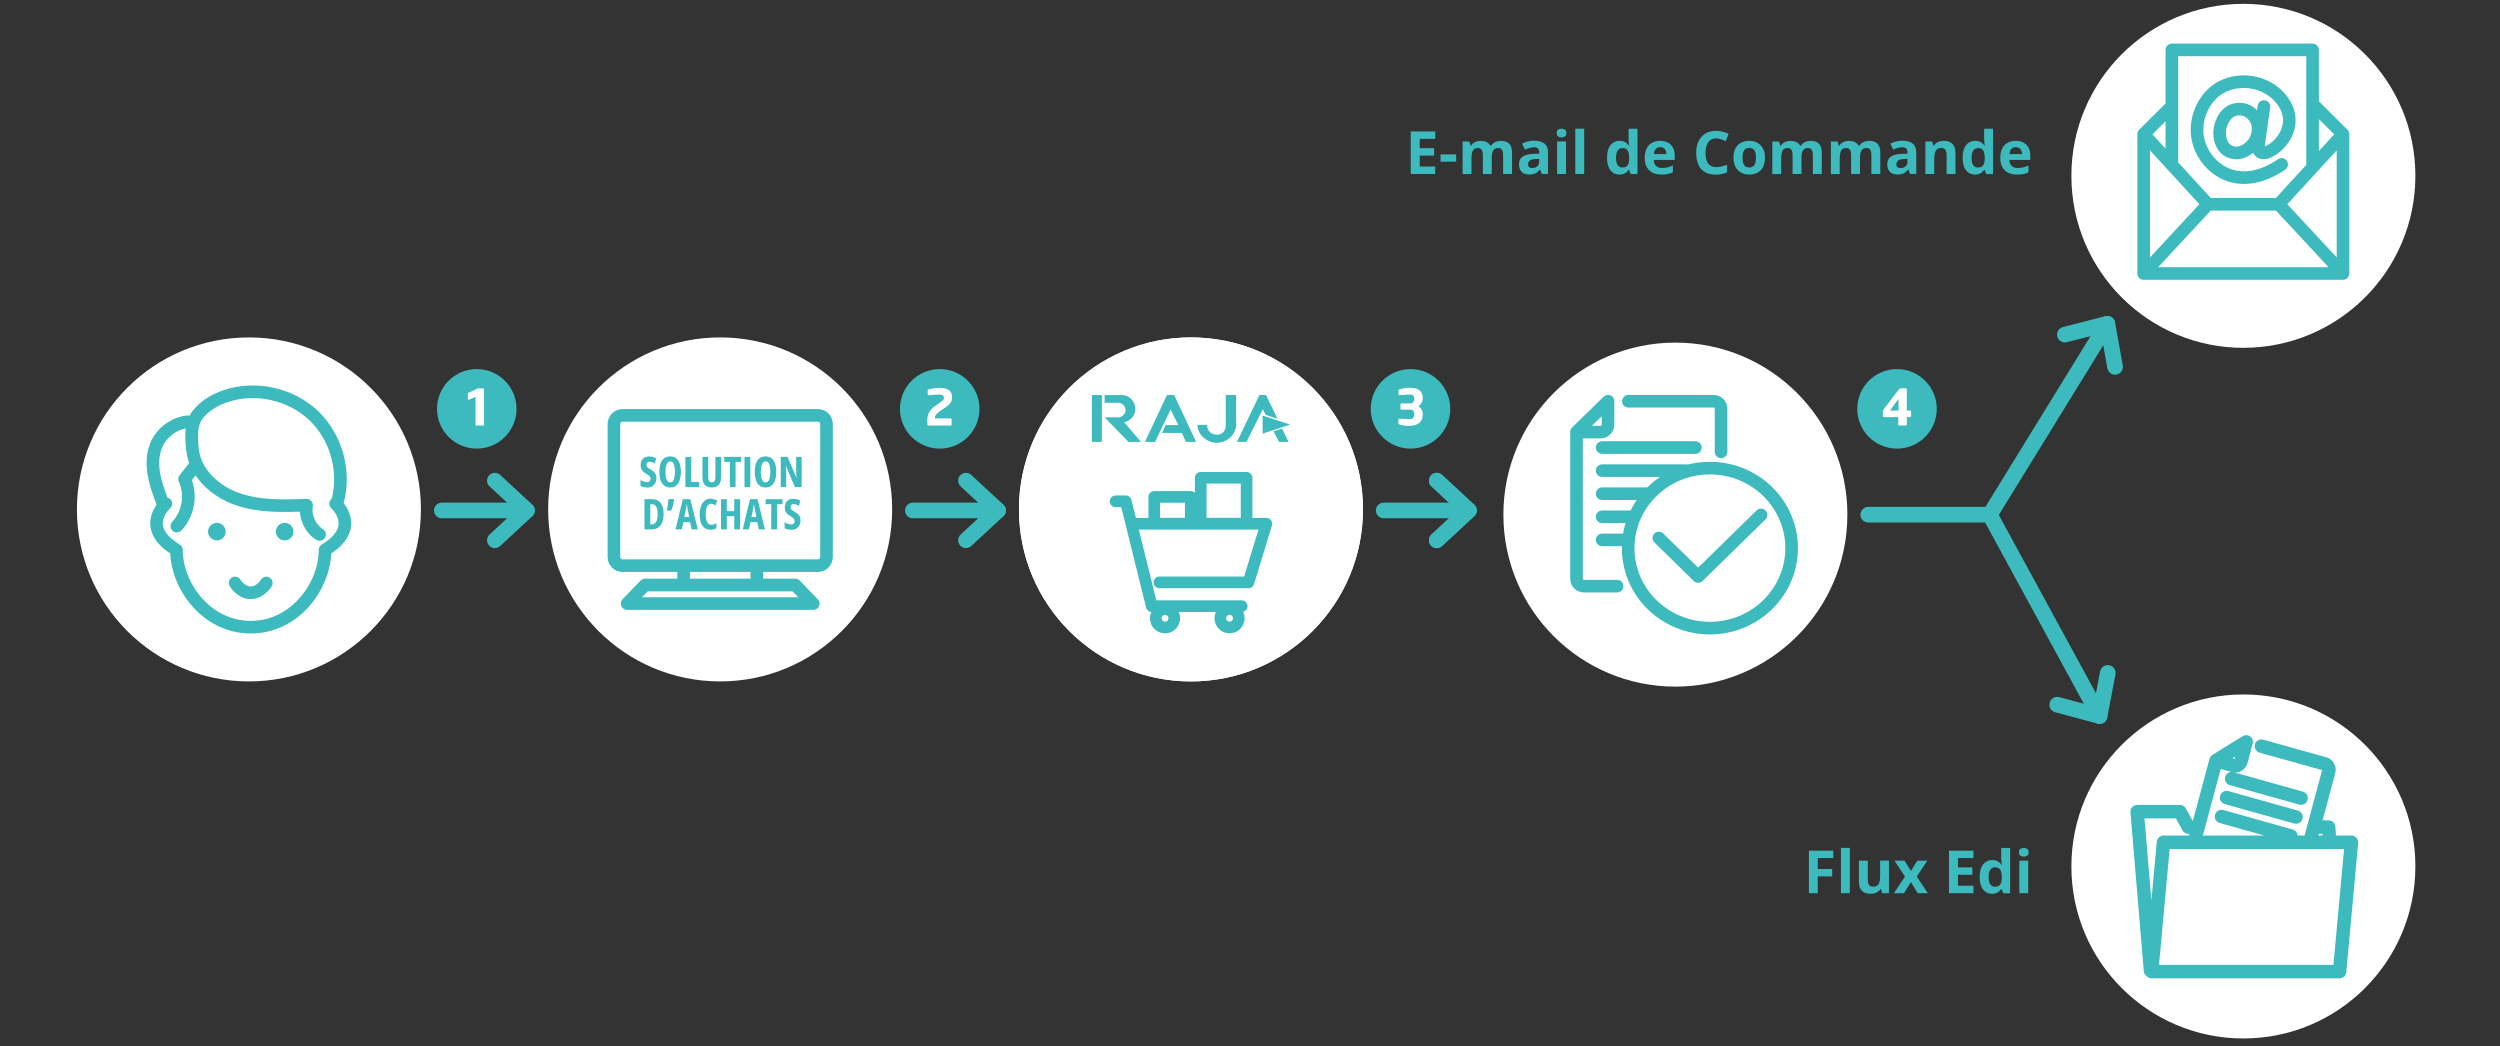 <?xml version="1.0" encoding="UTF-8"?>
<svg xmlns="http://www.w3.org/2000/svg" viewBox="0 0 650 272">
  <rect x="0" y="0" width="650" height="272" fill="#333333" stroke="none"/>
  <defs>
    <style>
      .cls-1 {
        fill: #3cbabe;
      }

      .cls-2 {
        stroke-width: 3.28px;
      }

      .cls-2, .cls-3, .cls-4, .cls-5 {
        fill: none;
        stroke: #3cbabe;
        stroke-linecap: round;
        stroke-linejoin: round;
      }

      .cls-3 {
        stroke-width: 4.07px;
      }

      .cls-4 {
        stroke-width: 3.03px;
      }

      .cls-6 {
        isolation: isolate;
      }

      .cls-5 {
        stroke-width: 3.5px;
      }

      .cls-7 {
        fill: #fff;
      }
    </style>
  </defs>
  <g id="info-process-achats-multi">
    <polyline class="cls-3" points="485.75 133.82 517.34 133.82 545.87 186.2"/>
    <polyline class="cls-3" points="548.02 174.97 545.89 186.17 534.88 183.22"/>
    <path class="cls-7" d="M583.28,90.43c24.69,0,44.72-20.01,44.72-44.72S607.99,1,583.28,1s-44.72,20.01-44.72,44.72,20.01,44.72,44.72,44.72"/>
    <path class="cls-7" d="M583.28,270c24.69,0,44.72-20.01,44.72-44.72s-20.01-44.72-44.72-44.72-44.72,20.01-44.72,44.72,20.01,44.72,44.72,44.72"/>
    <path class="cls-7" d="M435.6,178.52c24.69,0,44.72-20.01,44.72-44.72s-20.01-44.72-44.72-44.72-44.72,20.01-44.72,44.72,20.01,44.72,44.72,44.72"/>
    <path class="cls-2" d="M431.29,139.87l10.23,10.01,16.35-16M465.82,142.51c0,11.48-9.52,20.8-21.25,20.8s-21.25-9.31-21.25-20.8,9.51-20.8,21.25-20.8,21.25,9.31,21.25,20.8ZM409.88,112.33l8.2-8.01v6.1c0,1.06-.88,1.92-1.96,1.92h-6.24ZM420.45,152.4h-8.59c-1.09,0-1.96-.86-1.96-1.93v-38.15s8.09-7.91,8.2-8.01M423.38,104.32h22.13c1.09,0,1.96.86,1.96,1.92v11.24M416.56,140.37h6.7M416.56,134.36h8.2M416.56,128.36h11.97M416.56,122.37h21.83M416.56,116.36h24.24"/>
    <line class="cls-3" x1="517.34" y1="133.82" x2="547.9" y2="84.19"/>
    <polyline class="cls-3" points="536.87 87 547.91 84.18 549.92 95.39"/>
    <path class="cls-2" d="M586.85,35.3c.47-1.68.33-3.52-.71-4.89-.72-.95-1.83-1.98-3.64-2.04-4.09-.17-5.19,4.09-5.36,5.4-.17,1.31,0,5.48,3.85,5.98,2.02.27,5.01-1.43,5.87-4.47l-.02.02h.01ZM588.62,27.71s-1.27,8.87-1.43,10.19c-.17,1.31.59,2.9,3.64.97,3.05-1.93,6.6-7.2,2.63-12.65-3.97-5.45-11.74-6.37-16.74-3.08-4.27,2.82-7.11,9.4-4.48,15.47,2.63,6.07,10.57,11.24,20.98,4.14M601.27,43.3V12.98h-36.59v29.65M564.08,28.18c-3.83,3.82-6.72,6.69-6.72,6.69l16.72,18.25M592.45,53.13l16.72-18.25s-3.09-3.09-7.15-7.12M557.36,71.1l16.72-17.99h18.38l16.72,17.99M609.18,34.88v36.23h-51.82v-36.23"/>
    <path class="cls-5" d="M576.15,197.76l7.86-4.87-1.34,5c-.23.88-1.07,1.39-1.89,1.16l-4.63-1.3v.02h0ZM570.48,218.93c2.45-9.15,5.68-21.17,5.68-21.17,0,0,7.76-4.8,7.86-4.87M587.96,194c5.93,1.66,16.47,4.6,16.47,4.6.82.23,1.27,1.12,1.04,1.99,0,0-2.43,9.05-4.86,18.12M577.59,212.29l18.04,5.06M578.91,207.37l18.05,5.06M580.23,202.45l18.05,5.06M601.69,215.04h3.76s.11,1.49.27,3.89M559.13,252.34c-.3-3.53-3.47-41.31-3.47-41.31h11.12l2.19,4h2.04M608.29,252.61h-48.87l3.09-33.62h48.87l-3.09,33.62Z"/>
    <path class="cls-1" d="M123.96,116.64c5.71,0,10.34-4.63,10.34-10.34s-4.64-10.34-10.34-10.34-10.34,4.63-10.34,10.34,4.64,10.34,10.34,10.34"/>
    <g class="cls-6">
      <g class="cls-6">
        <path class="cls-7" d="M125.85,110.63h-2.21v-7.44l-1.69.73c-.06.03-.12.04-.16.04-.09,0-.14-.07-.14-.17v-1.48c0-.09.04-.14.13-.18l2.35-1.11c.09-.04.17-.05.3-.05h1.17c.14,0,.25.1.25.25,0,0,0,9.41,0,9.41Z"/>
      </g>
    </g>
    <path class="cls-1" d="M244.33,116.64c5.71,0,10.34-4.63,10.34-10.34s-4.64-10.34-10.34-10.34-10.34,4.63-10.34,10.34,4.64,10.34,10.34,10.34"/>
    <g class="cls-6">
      <g class="cls-6">
        <path class="cls-7" d="M246.05,105.78l-1.11.74c-1.11.74-1.89,1.3-1.89,2.21v.05h4.11c.14,0,.26.1.26.25v1.34c0,.14-.12.26-.26.26h-5.79c-.14,0-.26-.12-.26-.26v-1.33c0-1.43.78-2.6,1.77-3.3l1.2-.85c1.13-.79,1.33-.9,1.33-1.51,0-.56-.33-.78-1.38-.78-.79,0-1.77.09-2.56.17h-.03c-.14,0-.24-.12-.24-.26v-1.01c0-.13.12-.21.25-.25.73-.22,1.81-.4,2.77-.4,2.39,0,3.32.82,3.32,2.48,0,1.05-.53,1.79-1.5,2.44h0Z"/>
      </g>
    </g>
    <path class="cls-1" d="M366.73,116.64c5.71,0,10.34-4.63,10.34-10.34s-4.64-10.34-10.34-10.34-10.34,4.63-10.34,10.34,4.64,10.34,10.34,10.34"/>
    <g class="cls-6">
      <g class="cls-6">
        <path class="cls-7" d="M366.51,110.74c-1.01,0-2.02-.16-2.69-.37-.13-.04-.25-.12-.25-.25v-1.04c0-.14.1-.24.23-.24h.03c.91.08,1.89.12,2.59.12.92,0,1.29-.39,1.29-1.11v-.23c0-.59-.21-1.12-1.05-1.12h-2.29c-.14,0-.25-.12-.25-.26v-1.11c0-.14.1-.25.25-.25h2.24c.84,0,1.11-.56,1.11-1.13v-.18c0-.59-.27-.98-1.29-.98-.91,0-1.57.07-2.56.16h-.03c-.13,0-.23-.09-.23-.24v-1.04c0-.13.13-.21.26-.25.67-.21,1.64-.4,2.65-.4,2.12,0,3.39.71,3.39,2.66v.18c0,.75-.47,1.6-1.16,1.99.71.38,1.16,1.11,1.16,1.95v.23c0,1.99-1.38,2.87-3.39,2.87v.04Z"/>
      </g>
    </g>
    <path class="cls-1" d="M493.22,116.64c5.71,0,10.34-4.63,10.34-10.34s-4.64-10.34-10.34-10.34-10.34,4.63-10.34,10.34,4.64,10.34,10.34,10.34"/>
    <g class="cls-6">
      <g class="cls-6">
        <path class="cls-7" d="M496.64,108.45h-.86v1.91c0,.14-.1.26-.25.26h-1.73c-.14,0-.25-.12-.25-.26v-1.91h-3.76c-.14,0-.26-.12-.26-.26v-1.26c0-.14.05-.27.14-.4l4.11-5.38c.09-.12.18-.18.34-.18h1.39c.14,0,.26.12.26.26v5.51h.86c.14,0,.26.12.26.26v1.2c0,.14-.12.26-.26.26h.01ZM493.62,103.88c0-.05-.03-.08-.05-.08-.01,0-.03.01-.04.03l-2.04,2.78s-.03.05-.03.08c0,.04.03.05.08.05h2.08v-2.86h0Z"/>
      </g>
    </g>
    <line class="cls-3" x1="114.87" y1="132.72" x2="137.02" y2="132.72"/>
    <polyline class="cls-3" points="128.67 124.97 137.02 132.72 128.67 140.47"/>
    <line class="cls-3" x1="237.35" y1="132.72" x2="259.5" y2="132.72"/>
    <polyline class="cls-3" points="251.15 124.97 259.5 132.72 251.15 140.47"/>
    <line class="cls-3" x1="359.76" y1="132.72" x2="381.91" y2="132.72"/>
    <polyline class="cls-3" points="373.56 124.97 381.91 132.72 373.56 140.47"/>
    <polyline class="cls-3" points="373.56 124.97 381.89 132.72 373.56 140.47"/>
    <path class="cls-7" d="M64.72,177.17c24.69,0,44.72-20.01,44.72-44.72s-20.01-44.72-44.72-44.72-44.72,20.01-44.72,44.72,20.01,44.72,44.72,44.72"/>
    <path class="cls-2" d="M69.25,151.57s-1.49,2.55-4.06,2.55-4.06-2.55-4.06-2.55M87.26,130.96s6.97,6.17-2.75,12.01c0,9.36-7.79,20.1-19.32,20.1s-19.32-10.75-19.32-20.1c-9.72-5.84-2.75-12.01-2.75-12.01"/>
    <path class="cls-1" d="M58.67,138.22c0,1.27-1.03,2.29-2.29,2.29s-2.29-1.03-2.29-2.29,1.03-2.29,2.29-2.29,2.29,1.03,2.29,2.29"/>
    <path class="cls-2" d="M45.98,136.78c3.03-3.17,3.86-8.24,2.01-12.21.85-1.07,1.69-2.14,2.55-3.23M48.77,109.65c-3.46.39-6.63,2.72-8.05,5.89-1.07,2.38-1.16,5.12-.72,7.7.44,2.58,1.37,5.04,2.29,7.5M83.09,138.96c-2.49-1.57-3.89-4.71-3.38-7.61-6.07.21-12.3.41-18.04-1.6-5.74-2.01-10.93-6.75-11.61-12.77-.35-2.99-.57-6.58,1.22-9.01,1.8-2.41,4.53-4.01,7.4-4.98,7.8-2.63,16.98-.57,22.91,5.1,5.93,5.67,8.38,14.73,6.08,22.61"/>
    <path class="cls-7" d="M187.24,177.17c24.69,0,44.72-20.01,44.72-44.72s-20.01-44.72-44.72-44.72-44.72,20.01-44.72,44.72,20.01,44.72,44.72,44.72"/>
    <path class="cls-2" d="M196.77,147.07v4.71M177.73,147.07v4.71M211.44,156.93h-48.39l4.66-4.83h39.06l4.66,4.83h0ZM212.69,147.07h-50.87c-1.22,0-2.2-1.01-2.2-2.28v-34.51c0-1.25.98-2.28,2.2-2.28h50.87c1.22,0,2.2,1.03,2.2,2.28v34.51c0,1.25-1,2.28-2.2,2.28Z"/>
    <path class="cls-7" d="M309.65,177.17c24.69,0,44.72-20.01,44.72-44.72s-20.01-44.72-44.72-44.72-44.72,20.01-44.72,44.72,20.01,44.72,44.72,44.72"/>
    <path class="cls-7" d="M309.65,177.17c24.69,0,44.72-20.01,44.72-44.72s-20.01-44.72-44.72-44.72-44.72,20.01-44.72,44.72,20.01,44.72,44.72,44.72"/>
    <path class="cls-4" d="M324.11,136.15h-11.92v-11.92h11.92v11.92ZM309.59,136.15h-9.49v-6.96h9.49v6.96ZM322.08,160.75c0,1.33-1.07,2.4-2.4,2.4s-2.4-1.07-2.4-2.4,1.07-2.4,2.4-2.4,2.4,1.07,2.4,2.4ZM305.31,160.75c0,1.33-1.07,2.4-2.4,2.4s-2.4-1.07-2.4-2.4,1.07-2.4,2.4-2.4,2.4,1.07,2.4,2.4ZM294.46,136.18h34.79l-4.65,15.24h-23.15M290.05,130.34h2.66l6.75,27.26h23.38"/>
    <path class="cls-1" d="M293.37,114.88l-6.17-6.38h3.62c.91,0,1.83-.91,1.83-1.81,0-1.1-.92-1.96-1.83-1.96h-3.62v-2.02h4.53c1.83,0,3.47,1.63,3.47,3.64,0,1.63-1.28,3.09-2.91,3.46l4.38,5.1h-3.29v-.02h0ZM286.48,114.88h-2.57v-12.18h2.57v12.18Z"/>
    <polygon class="cls-1" points="307.28 112.56 302.13 112.56 303.05 110.52 306.36 110.52 304.35 106.46 300.33 114.88 297.69 114.88 303.41 102.71 305.28 102.71 310.99 114.88 308.33 114.88 307.28 112.56"/>
    <path class="cls-1" d="M321.39,110.46c0,2.55-2.46,4.66-5.03,4.66s-5.03-2.11-5.03-4.66h2.51c0,1.81,1.33,2.55,2.52,2.55,1.27,0,2.34-.74,2.34-2.55v-7.76h2.69v7.76Z"/>
    <path class="cls-1" d="M334.99,114.88h-2.46l-1.37-2.73,2.19-.72,1.65,3.46h-.01ZM324.08,114.88h-2.46l5.83-12.18h1.72l2.97,6.2-3.06-1.01-.77-1.51-4.21,8.5h-.02Z"/>
    <polygon class="cls-1" points="328.29 112.74 328.29 108.05 335.4 110.39 328.29 112.74"/>
    <path class="cls-1" d="M71.73,138.22c0,1.27,1.03,2.29,2.29,2.29s2.29-1.03,2.29-2.29-1.03-2.29-2.29-2.29-2.29,1.03-2.29,2.29"/>
  </g>
  <g id="info-orga-achats-simp">
    <g>
      <path class="cls-1" d="M170.65,124.34c0,.47-.09.89-.28,1.25-.19.36-.46.64-.8.85-.34.2-.75.31-1.22.31-.22,0-.43-.01-.63-.04-.2-.03-.4-.07-.6-.13-.2-.06-.39-.15-.59-.25v-1.54c.29.19.58.33.89.42.31.1.59.14.85.14.19,0,.35-.04.48-.11s.22-.18.28-.31c.06-.13.09-.27.09-.43,0-.17-.03-.32-.08-.45s-.16-.26-.31-.39c-.15-.13-.38-.28-.67-.45-.23-.14-.44-.28-.62-.42-.18-.14-.34-.3-.47-.48s-.23-.38-.3-.6c-.07-.23-.1-.5-.1-.81,0-.44.08-.83.26-1.17.18-.33.43-.59.77-.78.33-.18.74-.27,1.21-.27.32,0,.63.04.94.13.31.09.6.21.88.37l-.41,1.33c-.25-.15-.49-.27-.72-.34-.23-.07-.44-.11-.63-.11-.17,0-.32.03-.43.1-.12.07-.2.16-.26.27-.06.12-.09.25-.09.39,0,.19.03.34.09.47.06.13.17.25.33.38.16.12.39.27.69.44.33.19.6.39.82.6.22.21.38.45.49.71.11.26.17.57.17.92Z"/>
      <path class="cls-1" d="M177.03,122.7c0,.62-.06,1.18-.17,1.68-.12.5-.29.92-.52,1.28-.23.35-.52.62-.87.81-.35.19-.76.28-1.23.28s-.88-.09-1.24-.28c-.35-.19-.64-.46-.87-.81-.23-.35-.4-.78-.52-1.28-.12-.5-.17-1.06-.17-1.68,0-.88.11-1.62.32-2.22.21-.6.52-1.05.94-1.35.42-.3.93-.46,1.54-.46s1.16.16,1.57.49c.41.33.71.79.92,1.39.2.6.3,1.32.3,2.16ZM173.02,122.7c0,.6.05,1.1.14,1.51.09.4.23.71.41.91s.41.3.68.3.5-.1.68-.3c.18-.2.32-.5.41-.9.09-.4.14-.91.14-1.53,0-.92-.1-1.61-.31-2.05s-.51-.67-.92-.67c-.27,0-.49.1-.68.31s-.32.51-.41.91c-.09.41-.14.91-.14,1.51Z"/>
      <path class="cls-1" d="M178.2,126.64v-7.85h1.51v6.54h2.09v1.31h-3.6Z"/>
      <path class="cls-1" d="M187.49,118.78v5.27c0,.6-.09,1.1-.28,1.5-.19.4-.46.7-.82.89-.36.2-.81.3-1.34.3-.78,0-1.37-.22-1.79-.66-.42-.44-.62-1.11-.62-2v-5.3h1.5v5.25c0,.5.08.85.24,1.07.16.21.39.32.69.32.21,0,.39-.05.52-.14.14-.09.24-.24.31-.44.07-.2.1-.48.1-.82v-5.24h1.49Z"/>
      <path class="cls-1" d="M191.25,126.64h-1.49v-6.55h-1.46v-1.31h4.4v1.31h-1.45v6.55Z"/>
      <path class="cls-1" d="M193.57,126.64v-7.85h1.51v7.85h-1.51Z"/>
      <path class="cls-1" d="M201.83,122.7c0,.62-.06,1.18-.17,1.68-.12.5-.29.92-.52,1.28-.23.35-.52.62-.87.81-.35.19-.76.28-1.23.28s-.88-.09-1.24-.28c-.35-.19-.64-.46-.87-.81-.23-.35-.4-.78-.52-1.28-.12-.5-.17-1.06-.17-1.68,0-.88.11-1.62.32-2.22.21-.6.52-1.05.94-1.35.42-.3.93-.46,1.54-.46s1.16.16,1.57.49c.41.33.71.79.92,1.39.2.6.3,1.32.3,2.16ZM197.82,122.7c0,.6.05,1.1.14,1.51.09.4.23.71.41.91s.41.3.68.3.5-.1.68-.3c.18-.2.32-.5.41-.9.09-.4.14-.91.14-1.53,0-.92-.1-1.61-.31-2.05s-.51-.67-.92-.67c-.27,0-.49.1-.68.31s-.32.51-.41.91c-.09.41-.14.91-.14,1.51Z"/>
      <path class="cls-1" d="M208.44,126.64h-1.77l-2.3-5.48h-.04c.02.25.04.49.05.72.01.22.02.43.03.62,0,.19,0,.35,0,.5v3.64h-1.41v-7.85h1.76l2.29,5.36h.04c-.01-.25-.03-.48-.04-.69s-.02-.41-.03-.59c0-.18-.01-.35-.01-.5v-3.57h1.42v7.85Z"/>
      <path class="cls-1" d="M172.54,133.57c0,.88-.12,1.62-.36,2.22-.24.61-.59,1.06-1.06,1.38-.46.31-1.03.47-1.71.47h-1.85v-7.85h1.96c.64,0,1.19.14,1.64.43s.79.72,1.02,1.28c.23.56.35,1.25.35,2.07ZM170.99,133.64c0-.59-.06-1.07-.17-1.44-.11-.38-.28-.65-.5-.83-.22-.18-.49-.27-.82-.27h-.43v5.23h.33c.54,0,.94-.22,1.2-.66.26-.44.38-1.11.38-2.02Z"/>
      <path class="cls-1" d="M175.23,129.78l.06.12c-.06.36-.12.71-.2,1.04s-.16.65-.25.95c-.09.3-.19.59-.3.86h-1.17c.05-.2.09-.44.14-.7.04-.26.09-.53.13-.81.04-.28.08-.54.11-.8.03-.25.05-.47.06-.66h1.42Z"/>
      <path class="cls-1" d="M179.83,137.64l-.41-1.89h-1.75l-.41,1.89h-1.62l1.9-7.85h1.95l1.93,7.85h-1.61ZM179.2,134.44l-.42-2.08c-.03-.17-.06-.34-.08-.5-.03-.16-.05-.32-.08-.47-.02-.15-.04-.29-.06-.43-.01.13-.03.26-.05.41s-.05.31-.08.47c-.03.16-.06.33-.1.5l-.42,2.1h1.28Z"/>
      <path class="cls-1" d="M184.84,130.97c-.23,0-.43.07-.6.2-.17.14-.31.33-.43.58-.11.25-.2.54-.25.88-.06.34-.08.7-.08,1.1,0,.58.06,1.08.17,1.48.11.4.27.71.49.92.21.21.48.31.78.31.24,0,.47-.04.69-.12.22-.08.43-.18.65-.3v1.34c-.23.12-.47.22-.73.28s-.54.1-.83.1c-.59,0-1.09-.16-1.51-.47-.41-.31-.73-.77-.95-1.37-.22-.6-.33-1.33-.33-2.18,0-.59.06-1.13.19-1.62.12-.49.3-.92.54-1.28.24-.36.53-.65.88-.85.35-.2.75-.3,1.2-.3.31,0,.62.04.91.12.29.08.58.2.85.37l-.43,1.25c-.19-.13-.39-.24-.59-.31-.2-.08-.41-.12-.63-.12Z"/>
      <path class="cls-1" d="M192.42,137.64h-1.51v-3.43h-1.94v3.43h-1.51v-7.85h1.51v3.11h1.94v-3.11h1.51v7.85Z"/>
      <path class="cls-1" d="M197.3,137.64l-.41-1.89h-1.75l-.41,1.89h-1.62l1.9-7.85h1.95l1.93,7.85h-1.61ZM196.66,134.44l-.42-2.08c-.03-.17-.06-.34-.08-.5-.03-.16-.05-.32-.08-.47-.02-.15-.04-.29-.06-.43-.01.13-.03.26-.05.41s-.05.31-.08.47c-.03.16-.06.33-.1.5l-.42,2.1h1.28Z"/>
      <path class="cls-1" d="M202.01,137.64h-1.49v-6.55h-1.46v-1.3h4.4v1.3h-1.45v6.55Z"/>
      <path class="cls-1" d="M208.12,135.34c0,.47-.09.89-.28,1.25-.19.36-.46.64-.8.85-.34.21-.75.31-1.22.31-.22,0-.43-.01-.63-.04-.2-.03-.4-.07-.6-.13-.2-.06-.39-.15-.59-.25v-1.54c.29.19.58.33.89.42.31.1.59.14.85.14.19,0,.35-.04.48-.11.13-.07.22-.18.28-.31.06-.13.09-.27.09-.44,0-.17-.03-.32-.08-.45-.05-.13-.16-.26-.31-.39s-.38-.28-.67-.45c-.23-.14-.44-.28-.62-.42-.18-.14-.34-.3-.47-.47-.13-.17-.23-.38-.3-.6-.07-.23-.1-.5-.1-.81,0-.44.08-.83.26-1.17.18-.33.43-.59.77-.78.33-.18.74-.27,1.21-.27.32,0,.63.04.94.13.31.09.6.21.88.37l-.41,1.33c-.25-.15-.49-.27-.72-.34s-.44-.11-.63-.11c-.17,0-.32.03-.43.1-.12.07-.2.16-.26.27-.06.11-.09.25-.09.39,0,.19.03.34.09.47.06.13.17.26.33.38.16.12.39.27.69.44.33.19.6.39.82.6.22.21.38.45.49.71.11.26.17.57.17.92Z"/>
    </g>
    <g>
      <path class="cls-1" d="M373.16,45.24h-6.37v-11.06h6.37v1.92h-4.03v2.43h3.75v1.92h-3.75v2.85h4.03v1.94Z"/>
      <path class="cls-1" d="M374.54,42.03v-1.89h4.06v1.89h-4.06Z"/>
      <path class="cls-1" d="M390.21,36.62c.96,0,1.68.25,2.18.74s.74,1.28.74,2.36v5.52h-2.32v-4.94c0-.61-.1-1.06-.31-1.37s-.53-.46-.96-.46c-.61,0-1.04.22-1.3.65-.26.44-.39,1.06-.39,1.87v4.25h-2.31v-4.94c0-.4-.05-.74-.14-1.01s-.23-.48-.42-.61c-.19-.14-.43-.2-.72-.2-.43,0-.77.11-1.01.32-.25.21-.42.53-.52.95s-.15.92-.15,1.53v3.98h-2.31v-8.46h1.76l.31,1.08h.13c.17-.29.39-.53.65-.71.26-.18.55-.31.86-.4.31-.09.63-.13.95-.13.62,0,1.15.1,1.58.3.43.2.76.51,1,.94h.2c.25-.43.61-.75,1.07-.95.46-.2.94-.29,1.43-.29Z"/>
      <path class="cls-1" d="M398.96,36.6c1.14,0,2.01.25,2.61.74s.91,1.25.91,2.25v5.64h-1.61l-.45-1.15h-.06c-.24.3-.49.55-.74.74-.25.19-.54.33-.87.42s-.73.14-1.2.14c-.5,0-.95-.1-1.34-.29-.4-.19-.71-.49-.93-.88-.23-.4-.34-.9-.34-1.51,0-.9.32-1.56.95-1.99.63-.43,1.58-.66,2.84-.71l1.47-.05v-.37c0-.44-.12-.77-.35-.98-.23-.21-.55-.31-.97-.31s-.81.06-1.2.17-.79.26-1.18.44l-.76-1.56c.45-.24.95-.42,1.51-.56.56-.14,1.13-.21,1.73-.21ZM400.18,41.32l-.89.03c-.75.02-1.26.15-1.55.4-.29.25-.44.57-.44.98,0,.35.1.6.31.75.21.15.48.22.81.22.49,0,.91-.15,1.25-.44.34-.29.51-.71.51-1.25v-.7Z"/>
      <path class="cls-1" d="M406.01,33.46c.34,0,.64.08.88.24.25.16.37.46.37.89s-.12.73-.37.89-.54.25-.88.25-.65-.08-.89-.25c-.25-.16-.37-.46-.37-.89s.12-.73.37-.89c.24-.16.54-.24.89-.24ZM407.16,36.78v8.46h-2.31v-8.46h2.31Z"/>
      <path class="cls-1" d="M411.89,45.24h-2.31v-11.78h2.31v11.78Z"/>
      <path class="cls-1" d="M421.02,45.39c-.94,0-1.71-.37-2.3-1.11s-.89-1.83-.89-3.26.3-2.54.9-3.29c.6-.74,1.39-1.12,2.35-1.12.4,0,.76.06,1.07.17.31.11.57.26.8.45s.42.4.57.63h.08c-.03-.16-.07-.4-.11-.71s-.06-.64-.06-.97v-2.71h2.32v11.78h-1.77l-.45-1.1h-.1c-.15.23-.33.44-.55.63-.22.19-.48.34-.78.45-.3.11-.66.17-1.07.17ZM421.83,43.55c.63,0,1.08-.19,1.34-.56s.4-.94.41-1.7v-.25c0-.82-.13-1.45-.38-1.89-.25-.44-.72-.65-1.41-.65-.51,0-.91.22-1.2.66-.29.44-.43,1.07-.43,1.9s.14,1.45.44,1.87c.29.42.7.63,1.23.63Z"/>
      <path class="cls-1" d="M431.64,36.62c.78,0,1.46.15,2.02.45.57.3,1,.74,1.31,1.31s.46,1.27.46,2.09v1.12h-5.46c.03.65.22,1.16.59,1.53.37.37.87.56,1.52.56.54,0,1.03-.06,1.48-.17.45-.11.91-.28,1.38-.5v1.79c-.42.21-.86.36-1.31.45-.46.1-1.01.14-1.66.14-.85,0-1.6-.16-2.25-.47-.65-.31-1.17-.79-1.54-1.43s-.56-1.45-.56-2.42.17-1.81.5-2.47c.33-.66.8-1.15,1.4-1.48.6-.33,1.3-.5,2.1-.5ZM431.65,38.26c-.45,0-.82.14-1.12.43-.29.29-.46.74-.51,1.36h3.24c0-.34-.07-.65-.19-.92-.12-.27-.29-.48-.53-.64s-.53-.23-.9-.23Z"/>
      <path class="cls-1" d="M446.21,35.97c-.45,0-.85.09-1.19.26s-.64.42-.87.75c-.24.33-.41.72-.53,1.19-.12.46-.18.99-.18,1.57,0,.78.1,1.45.29,2,.19.55.5.97.9,1.26.41.29.94.44,1.58.44.45,0,.9-.05,1.35-.15.45-.1.94-.25,1.47-.43v1.97c-.49.2-.97.35-1.45.44-.47.09-1.01.13-1.6.13-1.14,0-2.08-.24-2.81-.71-.73-.47-1.28-1.13-1.63-1.98-.35-.85-.53-1.84-.53-2.98,0-.84.11-1.6.34-2.3.23-.7.56-1.3,1-1.81.44-.51.98-.9,1.63-1.18s1.39-.42,2.23-.42c.55,0,1.1.07,1.65.21s1.08.33,1.59.57l-.76,1.91c-.41-.2-.83-.37-1.25-.51s-.83-.22-1.23-.22Z"/>
      <path class="cls-1" d="M458.9,40.99c0,.71-.09,1.33-.28,1.88s-.46,1.01-.83,1.38c-.36.38-.79.66-1.3.85-.51.19-1.08.29-1.71.29-.6,0-1.14-.1-1.64-.29-.5-.19-.93-.48-1.29-.85-.37-.38-.65-.84-.85-1.38s-.3-1.17-.3-1.88c0-.94.17-1.73.5-2.38.33-.65.81-1.15,1.42-1.48.62-.34,1.35-.51,2.2-.51.79,0,1.49.17,2.11.51s1.09.83,1.45,1.48c.35.65.53,1.45.53,2.38ZM453.05,40.99c0,.56.06,1.02.18,1.4.12.38.31.66.57.86.26.19.59.29,1.01.29s.74-.1,1-.29.44-.48.56-.86c.12-.38.18-.84.18-1.4s-.06-1.03-.18-1.4c-.12-.37-.31-.65-.56-.84-.26-.19-.59-.28-1.01-.28-.61,0-1.05.21-1.33.63-.27.42-.41,1.05-.41,1.88Z"/>
      <path class="cls-1" d="M470.74,36.62c.96,0,1.68.25,2.18.74s.74,1.28.74,2.36v5.52h-2.32v-4.94c0-.61-.1-1.06-.31-1.37s-.53-.46-.96-.46c-.61,0-1.04.22-1.3.65-.26.44-.39,1.06-.39,1.87v4.25h-2.31v-4.94c0-.4-.05-.74-.14-1.01s-.23-.48-.42-.61c-.19-.14-.43-.2-.72-.2-.43,0-.77.11-1.01.32-.25.21-.42.53-.52.95s-.15.92-.15,1.53v3.98h-2.31v-8.46h1.76l.31,1.08h.13c.17-.29.39-.53.65-.71.26-.18.55-.31.86-.4.31-.09.63-.13.95-.13.62,0,1.15.1,1.58.3.43.2.76.51,1,.94h.2c.25-.43.61-.75,1.07-.95.46-.2.94-.29,1.43-.29Z"/>
      <path class="cls-1" d="M485.96,36.62c.96,0,1.68.25,2.18.74s.74,1.28.74,2.36v5.52h-2.32v-4.94c0-.61-.1-1.06-.31-1.37s-.53-.46-.96-.46c-.61,0-1.04.22-1.3.65-.26.44-.39,1.06-.39,1.87v4.25h-2.31v-4.94c0-.4-.05-.74-.14-1.01s-.23-.48-.42-.61c-.19-.14-.43-.2-.72-.2-.43,0-.77.11-1.01.32-.25.21-.42.53-.52.95s-.15.92-.15,1.53v3.98h-2.31v-8.46h1.76l.31,1.08h.13c.17-.29.39-.53.65-.71.26-.18.55-.31.86-.4.31-.09.63-.13.95-.13.62,0,1.15.1,1.58.3.43.2.76.51,1,.94h.2c.25-.43.61-.75,1.07-.95.46-.2.94-.29,1.43-.29Z"/>
      <path class="cls-1" d="M494.71,36.6c1.14,0,2.01.25,2.61.74s.91,1.25.91,2.25v5.64h-1.61l-.45-1.15h-.06c-.24.3-.49.55-.74.74-.25.19-.54.33-.87.42s-.73.14-1.2.14c-.5,0-.95-.1-1.34-.29-.4-.19-.71-.49-.93-.88-.23-.4-.34-.9-.34-1.51,0-.9.32-1.56.95-1.99.63-.43,1.58-.66,2.84-.71l1.47-.05v-.37c0-.44-.12-.77-.35-.98-.23-.21-.55-.31-.97-.31s-.81.06-1.2.17-.79.26-1.18.44l-.76-1.56c.45-.24.95-.42,1.51-.56.56-.14,1.13-.21,1.73-.21ZM495.94,41.32l-.89.03c-.75.02-1.26.15-1.55.4-.29.25-.44.57-.44.98,0,.35.1.6.31.75.21.15.48.22.81.22.49,0,.91-.15,1.25-.44.34-.29.51-.71.51-1.25v-.7Z"/>
      <path class="cls-1" d="M505.41,36.62c.9,0,1.63.25,2.18.74.55.49.83,1.28.83,2.36v5.52h-2.31v-4.94c0-.61-.11-1.06-.33-1.37s-.56-.46-1.03-.46c-.71,0-1.19.24-1.45.72-.26.48-.39,1.17-.39,2.07v3.98h-2.31v-8.46h1.76l.31,1.08h.13c.18-.29.41-.53.68-.71.27-.18.57-.31.9-.4.33-.09.67-.13,1.03-.13Z"/>
      <path class="cls-1" d="M513.47,45.39c-.94,0-1.71-.37-2.3-1.11s-.89-1.83-.89-3.26.3-2.54.9-3.29c.6-.74,1.39-1.12,2.35-1.12.4,0,.76.06,1.07.17.31.11.57.26.8.45s.42.4.57.63h.08c-.03-.16-.07-.4-.11-.71s-.06-.64-.06-.97v-2.71h2.32v11.78h-1.77l-.45-1.1h-.1c-.15.23-.33.44-.55.63-.22.19-.48.34-.78.45-.3.11-.66.17-1.07.17ZM514.28,43.55c.63,0,1.08-.19,1.34-.56s.4-.94.41-1.7v-.25c0-.82-.13-1.45-.38-1.89-.25-.44-.72-.65-1.41-.65-.51,0-.91.22-1.2.66-.29.44-.43,1.07-.43,1.9s.14,1.45.44,1.87c.29.42.7.63,1.23.63Z"/>
      <path class="cls-1" d="M524.09,36.62c.78,0,1.46.15,2.02.45.57.3,1,.74,1.31,1.31s.46,1.27.46,2.09v1.12h-5.46c.03.65.22,1.16.59,1.53.37.37.87.56,1.52.56.54,0,1.03-.06,1.48-.17.45-.11.91-.28,1.38-.5v1.79c-.42.21-.86.36-1.31.45-.46.1-1.01.14-1.66.14-.85,0-1.6-.16-2.25-.47-.65-.31-1.17-.79-1.54-1.43s-.56-1.45-.56-2.42.17-1.81.5-2.47c.33-.66.8-1.15,1.4-1.48.6-.33,1.3-.5,2.1-.5ZM524.11,38.26c-.45,0-.82.14-1.12.43-.29.29-.46.74-.51,1.36h3.24c0-.34-.07-.65-.19-.92-.12-.27-.29-.48-.53-.64s-.53-.23-.9-.23Z"/>
    </g>
    <g>
      <path class="cls-1" d="M472.62,232.23h-2.31v-11.06h6.34v1.92h-4.03v2.85h3.75v1.92h-3.75v4.37Z"/>
      <path class="cls-1" d="M480.95,232.23h-2.31v-11.78h2.31v11.78Z"/>
      <path class="cls-1" d="M491.13,223.77v8.46h-1.77l-.31-1.08h-.12c-.18.29-.41.52-.68.7s-.57.32-.9.4c-.33.09-.67.13-1.02.13-.61,0-1.13-.11-1.58-.32-.45-.21-.8-.55-1.05-1s-.38-1.04-.38-1.77v-5.52h2.31v4.94c0,.61.11,1.06.33,1.37s.56.46,1.04.46.84-.11,1.11-.32c.27-.21.46-.53.56-.95s.16-.92.16-1.53v-3.98h2.31Z"/>
      <path class="cls-1" d="M495.29,227.91l-2.72-4.14h2.62l1.64,2.69,1.66-2.69h2.62l-2.75,4.14,2.88,4.32h-2.63l-1.78-2.9-1.79,2.9h-2.62l2.87-4.32Z"/>
      <path class="cls-1" d="M513.1,232.23h-6.37v-11.06h6.37v1.92h-4.03v2.43h3.75v1.92h-3.75v2.85h4.03v1.94Z"/>
      <path class="cls-1" d="M517.9,232.39c-.94,0-1.71-.37-2.3-1.11s-.89-1.83-.89-3.26.3-2.54.9-3.29c.6-.74,1.39-1.12,2.35-1.12.4,0,.76.06,1.07.17.31.11.57.26.8.45s.42.4.57.63h.08c-.03-.16-.07-.4-.11-.71s-.06-.64-.06-.97v-2.71h2.32v11.78h-1.77l-.45-1.1h-.1c-.15.23-.33.44-.55.63-.22.19-.48.34-.78.45-.3.11-.66.17-1.07.17ZM518.71,230.55c.63,0,1.08-.19,1.34-.56s.4-.94.41-1.7v-.25c0-.82-.13-1.45-.38-1.89-.25-.44-.72-.65-1.41-.65-.51,0-.91.22-1.2.66-.29.44-.43,1.07-.43,1.9s.14,1.45.44,1.87c.29.42.7.63,1.23.63Z"/>
      <path class="cls-1" d="M526.19,220.46c.34,0,.64.08.89.24.25.16.37.46.37.89s-.12.73-.37.89-.54.25-.89.25-.64-.08-.89-.25c-.24-.16-.37-.46-.37-.89s.12-.73.37-.89c.25-.16.54-.24.89-.24ZM527.34,223.77v8.46h-2.31v-8.46h2.31Z"/>
    </g>
  </g>
</svg>